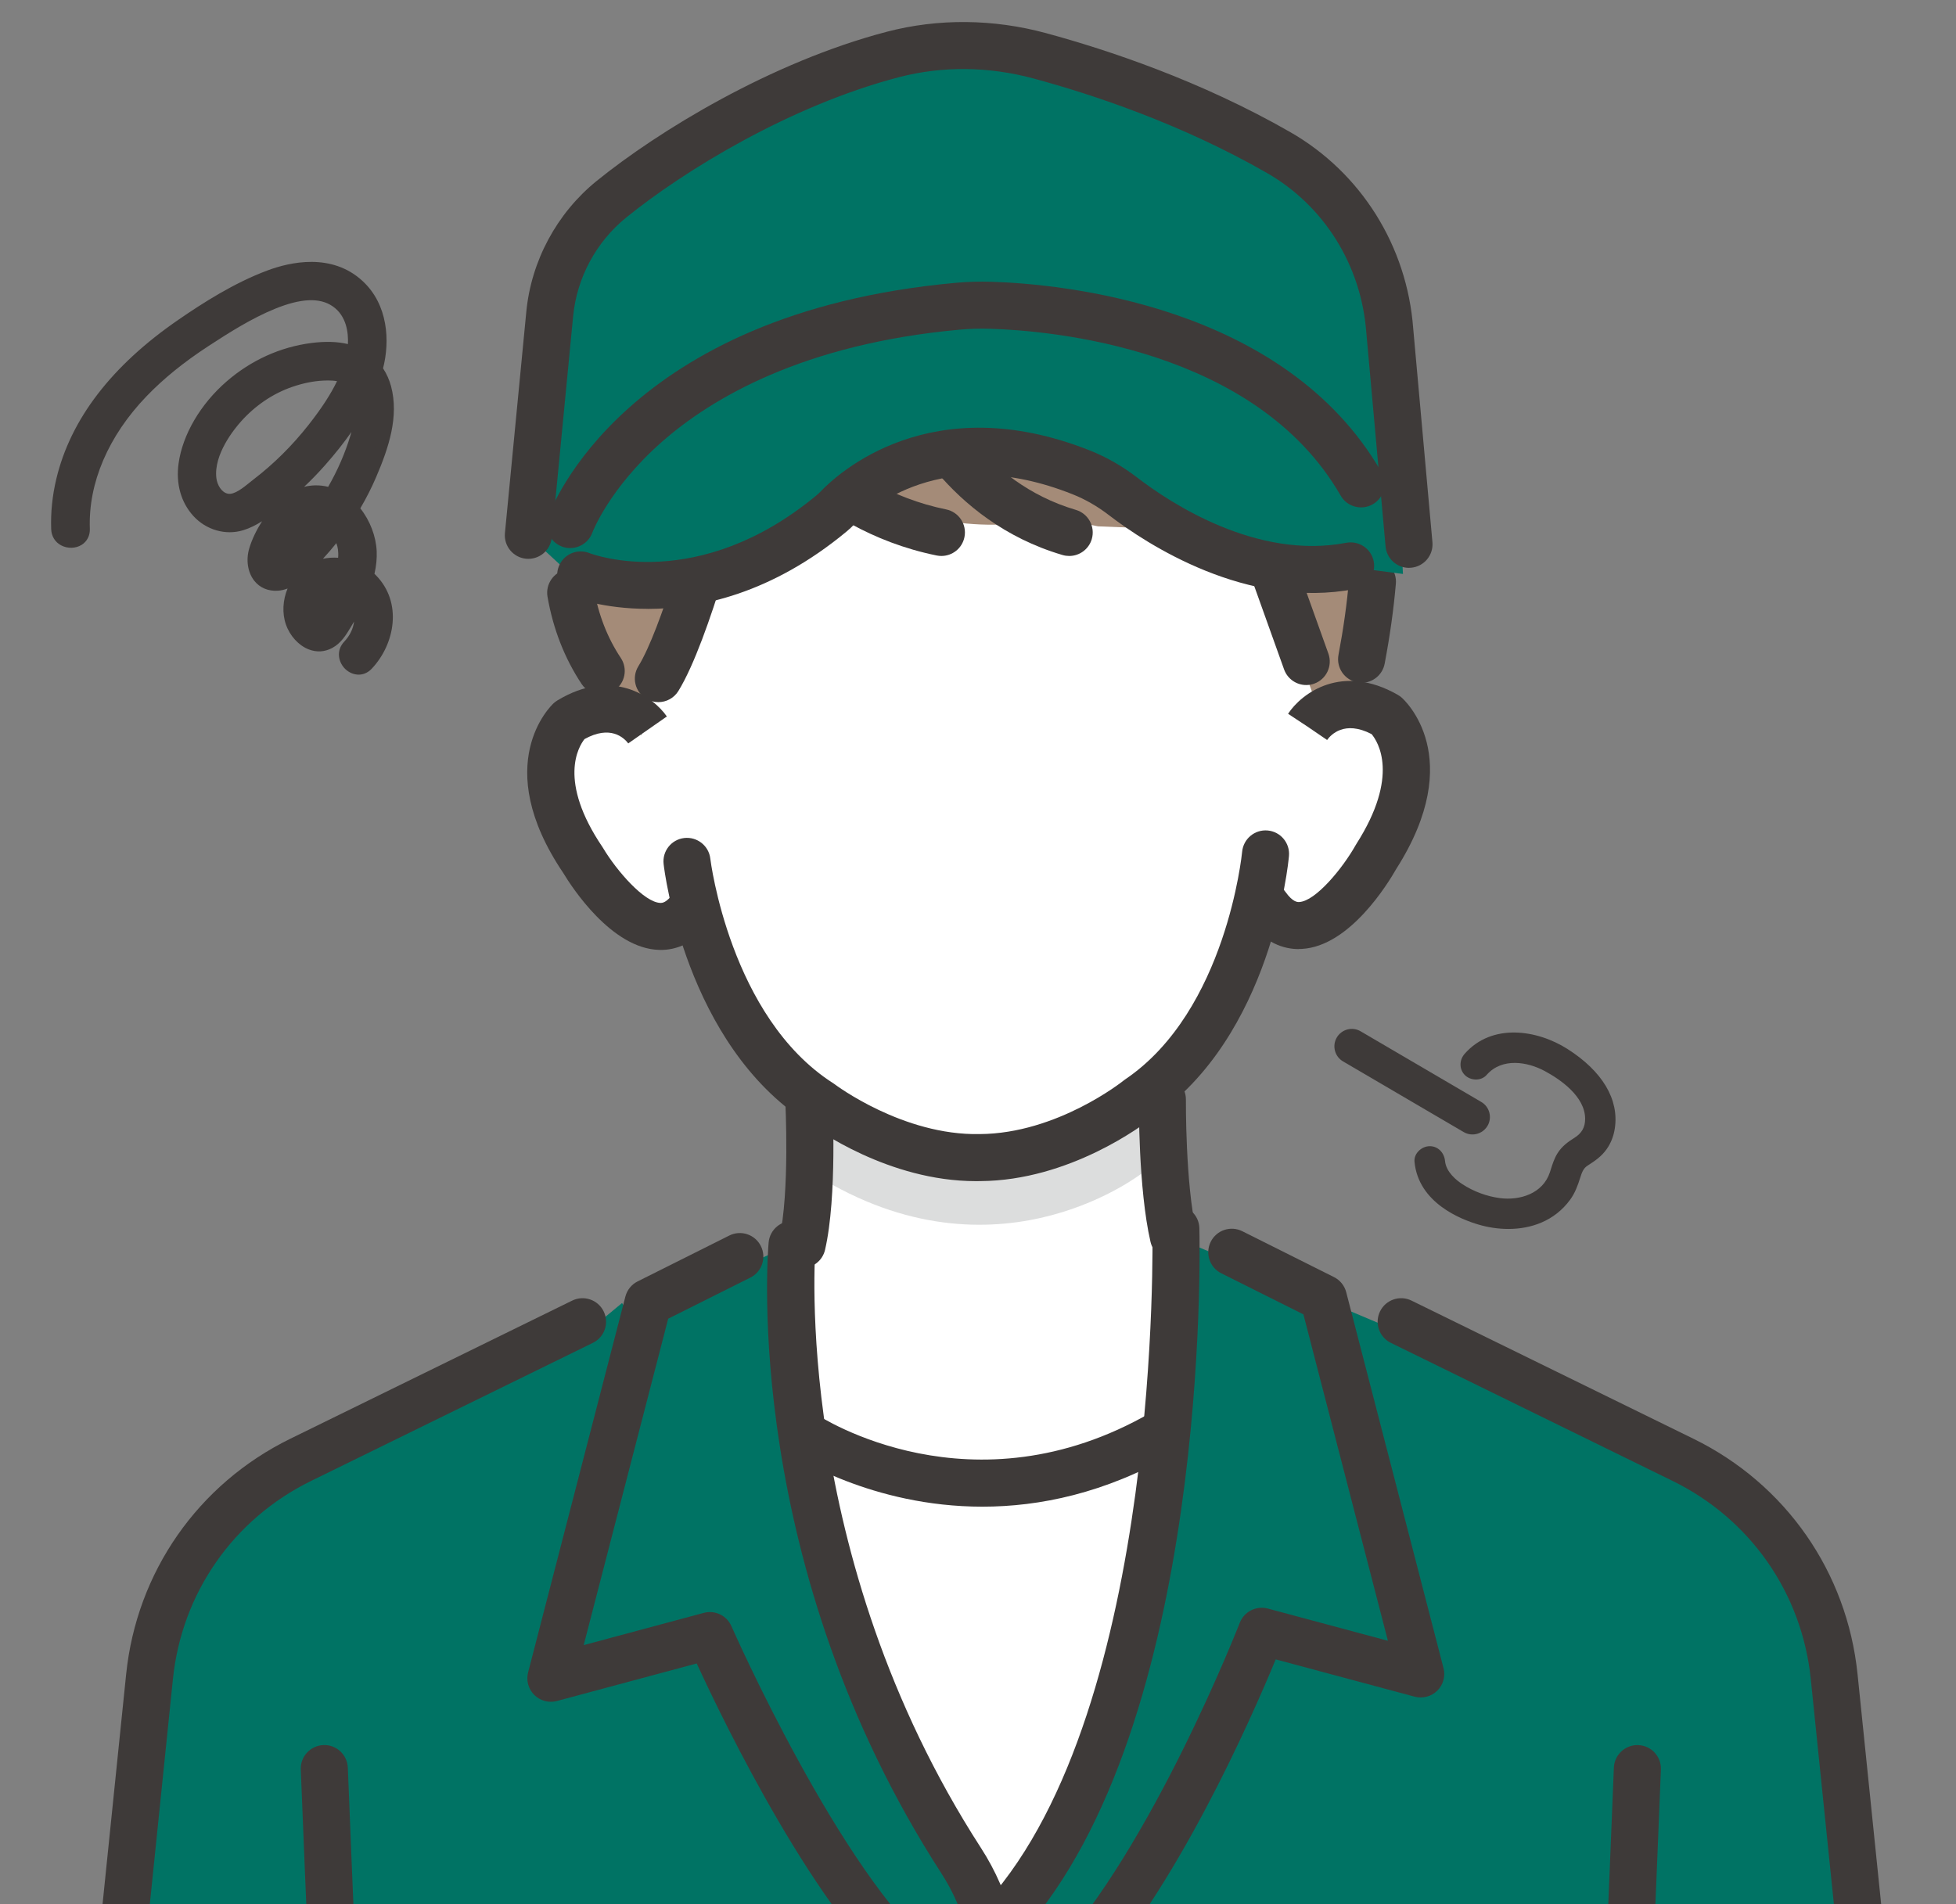 <?xml version="1.0" encoding="UTF-8"?><svg id="_レイヤー_2" xmlns="http://www.w3.org/2000/svg" width="457.42" height="445.43" xmlns:xlink="http://www.w3.org/1999/xlink" viewBox="0 0 457.42 445.43"><rect x="0" y="0" width="457.42" height="445.43" fill="#808080" stroke="none"/><defs><style>.cls-1{fill:#3e3a39;}.cls-1,.cls-2,.cls-3,.cls-4,.cls-5,.cls-6{stroke-width:0px;}.cls-2{fill:#a48b78;}.cls-7{clip-path:url(#clippath);}.cls-3{fill:none;}.cls-4{fill:#dcdddd;}.cls-5{fill:#007364;}.cls-6{fill:#fff;}</style><clipPath id="clippath"><rect class="cls-3" width="457.42" height="445.43"/></clipPath></defs><g id="_レイヤー_1-2"><g class="cls-7"><path class="cls-5" d="M128.82,313.21l-67.18,33.38s-23.87,18.3-27.43,52.99l-8.45,82.33h412.37l-11.01-99.56s-13.88-41.68-39.1-43.62l-139.37-47.63-119.83,22.12Z"/><polygon class="cls-5" points="274.41 289.22 364.55 327.27 352.17 395.03 243.44 396.93 274.41 289.22"/><polygon class="cls-5" points="185.23 291.09 91.95 332.43 104.33 400.2 213.06 402.1 185.23 291.09"/><path class="cls-6" d="M189.13,230.21s4.87,41.45,0,59.98l4.69,83.65,38.93,74.68,39.08-69.8,3.16-80.92-3.16-11.32s-.83-22.67,3.28-44.27l-53.14-18.9-32.85,6.9Z"/><polygon class="cls-5" points="372.56 650.31 375.84 579.88 383.86 339.74 311.65 306.55 233.51 444.64 145.47 304.77 75.83 362.6 82.34 648.19 372.56 650.31"/><path class="cls-6" d="M259.01,53.16s-78.94-35.42-118.41,34.45l-6.78,28.03s-4.65,44.84,20.15,53.01l86-24.37,19.04-91.12Z"/><path class="cls-6" d="M326.86,171.12c-9.03-11.11-21.27-3.72-21.27-3.72l-.54-57.34-35.17-18.69-40.32.52-5.52.07-40.32.52-34.67,19.59.99,59.92s-11.53-11.08-20.27.26c0,0-11.38,24.88,22.09,47.4,0,0,9.06-2.28,11.24-6.23,0,0,16.77,60.78,66.01,57.47,49.31,2.04,65.22-58.15,65.22-58.15,2.27,3.89,10.69,4.94,10.69,4.94,35.88-23.17,21.84-46.56,21.84-46.56Z"/><path class="cls-6" d="M145.58,164.73s-36.36-72.09,29.27-111.21c0,0,42.21-23.94,86.49,2.83,0,0,66.61,2.05,59.44,68.67l-12.05,44.29-163.15-4.57Z"/><path class="cls-2" d="M260.19,53.59c-82.56-31.07-141.91,53.56-123.98,100.61l6.18,11.89,5.54,2.56,4.61-9.86,22.71-59.6s34.39,31.24,70.83,21.74l10.69,2.18,21.5.85,18.36,9.78,11.64,32.06,7-.95,1.73-11.68c17.65-92.87-47.43-96.46-47.43-96.46l-9.38-3.09Z"/><path class="cls-4" d="M189.13,257.16s49.89,26.24,78.35-3.15l.13,20s-32.95,26.6-74.76,2.07l-3.72-18.93Z"/><path class="cls-1" d="M228.22,276.27c-20.38,0-37.36-12.17-39.52-13.79-28.36-18.3-33.32-58.67-33.51-60.38-.35-3.02,1.82-5.75,4.83-6.09,3.02-.34,5.75,1.82,6.09,4.83.04.36,4.62,37.09,28.7,52.5.13.09.26.18.39.27.15.11,15.96,12.02,33.9,11.65,18.15-.1,33.51-12.4,33.66-12.52.12-.1.25-.19.38-.28,23.67-16.02,27.3-52.86,27.34-53.23.28-3.02,2.94-5.25,5.97-4.98,3.02.27,5.25,2.94,4.98,5.96-.15,1.72-4.07,42.2-31.94,61.23-2.15,1.69-19.34,14.7-40.25,14.82-.34,0-.69.01-1.02.01Z"/><path class="cls-1" d="M153.96,164.23c-.98,0-1.98-.26-2.88-.82-2.59-1.59-3.39-4.98-1.8-7.57,5.36-8.72,12.4-34.14,14.67-43.19.74-2.95,3.72-4.74,6.67-4,2.95.74,4.74,3.72,4,6.67-.35,1.4-8.62,34.35-15.97,46.29-1.04,1.69-2.84,2.62-4.69,2.62Z"/><path class="cls-1" d="M140.6,162.44c-1.78,0-3.53-.86-4.59-2.46-3.98-6-6.66-12.87-7.97-20.4-.52-2.99,1.49-5.84,4.48-6.36,3-.52,5.84,1.49,6.36,4.48,1.04,6.03,3.16,11.48,6.3,16.2,1.68,2.53.99,5.94-1.54,7.62-.94.62-1.99.92-3.04.92Z"/><path class="cls-1" d="M303.71,221.99c-3.4,0-8.03-1.31-12.08-7.02-1.76-2.48-1.17-5.91,1.31-7.67,2.48-1.75,5.91-1.17,7.67,1.31,1.74,2.45,2.86,2.39,3.22,2.37,3.83-.2,10.12-7.84,13.19-13.29.05-.09.11-.18.16-.27,10.22-15.99,5.03-23.97,3.58-25.71-6.38-3.31-9.56.19-10.41,1.37l-4.54-3.1-4.59-3.03c3.16-4.8,12.6-11.91,25.66-4.43.32.18.61.39.89.63.64.56,15.4,13.93-1.23,40.06-1.9,3.35-10.89,18.15-22.12,18.74-.23.01-.46.02-.7.02Z"/><path class="cls-1" d="M187.57,296.6c-.41,0-.83-.05-1.24-.14-2.96-.68-4.8-3.64-4.12-6.6,2.54-10.98,1.44-32.19,1.43-32.4-.16-3.03,2.16-5.62,5.2-5.79,3.03-.16,5.62,2.16,5.79,5.2.05.93,1.2,22.97-1.69,35.47-.59,2.54-2.85,4.26-5.35,4.26Z"/><path class="cls-1" d="M274.4,294.72c-2.5,0-4.77-1.72-5.35-4.26-2.86-12.38-2.72-32.5-2.72-33.35.03-3.02,2.48-5.45,5.5-5.45h.05c3.04.03,5.48,2.51,5.45,5.55,0,.2-.13,19.67,2.43,30.78.68,2.96-1.16,5.91-4.12,6.6-.42.1-.83.14-1.24.14Z"/><path class="cls-1" d="M138.65,96.85c-.75,0-1.52-.16-2.25-.49-2.77-1.25-4-4.49-2.76-7.26.37-.82,9.25-20.29,29.73-35.08,18.95-13.69,51.67-25.75,99.9-5.45,2.8,1.18,4.11,4.4,2.94,7.2-1.18,2.8-4.4,4.11-7.2,2.94-34.76-14.63-64.65-13.3-88.83,3.96-18.25,13.02-26.42,30.76-26.5,30.93-.92,2.03-2.92,3.24-5.02,3.24Z"/><path class="cls-1" d="M154.51,222.18c-.12,0-.24,0-.36,0-11.16-.3-20.47-14.74-22.44-18.01-17.18-25.48-2.85-39.12-2.23-39.69.27-.25.56-.47.87-.65,12.78-7.75,22.34-.94,25.6,3.75l-9.02,6.29.05.08c-1.1-1.46-4.27-4.41-10.29-1.08-1.39,1.76-6.29,9.76,4.21,25.27.06.09.12.18.17.27,3.17,5.29,9.59,12.68,13.38,12.78.36,0,1.45.04,3.1-2.41,1.69-2.52,5.11-3.19,7.63-1.5,2.52,1.69,3.19,5.11,1.5,7.63-4.01,5.97-8.77,7.28-12.17,7.28Z"/><path class="cls-1" d="M220.15,130.04c-.36,0-.73-.04-1.1-.11-30.54-6.22-45.49-30.11-46.11-31.12-1.59-2.59-.77-5.98,1.81-7.56,2.59-1.59,5.97-.78,7.56,1.8.22.34,13.3,20.88,38.94,26.1,2.98.61,4.9,3.51,4.29,6.49-.53,2.61-2.82,4.4-5.38,4.4Z"/><path class="cls-1" d="M250.04,130.04c-.51,0-1.03-.07-1.55-.22-27.33-8.03-37.95-32.23-38.39-33.26-1.19-2.79.1-6.03,2.9-7.22,2.79-1.19,6.01.1,7.21,2.88.11.26,9.17,20.52,31.38,27.04,2.91.86,4.58,3.91,3.73,6.83-.7,2.4-2.9,3.95-5.27,3.95Z"/><path class="cls-1" d="M305.47,160.23c-2.26,0-4.37-1.4-5.18-3.65l-7.08-19.78c-23.17-6.99-38.22-30.68-38.87-31.73-1.61-2.57-.83-5.97,1.74-7.58,2.57-1.61,5.97-.83,7.58,1.74.25.4,14.71,22.94,35,27.64,1.82.42,3.31,1.74,3.94,3.51l8.05,22.5c1.02,2.86-.47,6.01-3.33,7.03-.61.22-1.24.32-1.85.32Z"/><path class="cls-1" d="M86.17,655.81c-2.92,0-5.35-2.29-5.49-5.23-4.94-101.64-10.29-235.35-10.34-236.69-.12-3.04,2.24-5.59,5.28-5.72,3.03-.13,5.59,2.24,5.72,5.28.05,1.34,5.4,135,10.34,236.59.15,3.03-2.19,5.61-5.23,5.76-.09,0-.18,0-.27,0Z"/><path class="cls-1" d="M372.57,655.81c-.09,0-.18,0-.27,0-3.03-.15-5.37-2.73-5.23-5.76,4.94-101.59,10.29-235.26,10.34-236.59.12-3.03,2.67-5.4,5.72-5.28,3.04.12,5.4,2.68,5.28,5.72-.05,1.34-5.41,135.05-10.34,236.69-.14,2.94-2.57,5.23-5.49,5.23Z"/><path class="cls-1" d="M318.42,159.7c-.34,0-.69-.03-1.03-.1-2.98-.57-4.94-3.44-4.38-6.43,1.16-6.11,1.99-12.03,2.46-17.59.26-3.03,2.92-5.27,5.95-5.01,3.03.26,5.27,2.92,5.01,5.95-.51,5.94-1.39,12.23-2.62,18.71-.5,2.64-2.81,4.48-5.4,4.48Z"/><path class="cls-1" d="M215.45,466.49c-1.24,0-2.48-.42-3.51-1.27-20.85-17.31-42.48-61.95-49.01-76.14l-32.68,8.78c-1.89.51-3.91-.03-5.3-1.41-1.39-1.38-1.94-3.39-1.45-5.28l22.75-87.91c.4-1.54,1.44-2.83,2.86-3.54l21.44-10.73c2.72-1.36,6.02-.26,7.38,2.46,1.36,2.72.26,6.02-2.46,7.38l-19.21,9.61-19.76,76.35,28.08-7.54c2.62-.7,5.37.61,6.46,3.1.25.58,25.5,57.8,47.91,76.41,2.34,1.94,2.66,5.41.72,7.74-1.09,1.31-2.66,1.99-4.23,1.99Z"/><path class="cls-1" d="M249.93,466.49c-1.35,0-2.7-.49-3.76-1.49-2.22-2.08-2.33-5.56-.25-7.77,23.45-25.02,43.8-77.14,44.01-77.66,1.01-2.62,3.84-4.05,6.56-3.33l28.08,7.54-19.76-76.35-19.21-9.61c-2.72-1.36-3.82-4.66-2.46-7.38,1.36-2.72,4.66-3.82,7.38-2.46l21.44,10.73c1.42.71,2.46,2,2.86,3.54l22.75,87.91c.49,1.89-.06,3.91-1.45,5.28-1.39,1.38-3.41,1.91-5.3,1.41l-32.49-8.72c-5.66,13.7-23.45,54.29-44.39,76.63-1.08,1.15-2.55,1.74-4.01,1.74Z"/><path class="cls-1" d="M234.86,454.02c-1.31,0-2.62-.46-3.67-1.41-2.26-2.03-2.45-5.51-.42-7.77,40.98-45.67,38.75-156.19,38.72-157.3-.07-3.04,2.33-5.56,5.36-5.63,3.02-.07,5.56,2.33,5.63,5.36.12,4.71,2.36,116-41.54,164.92-1.09,1.21-2.59,1.83-4.1,1.83Z"/><path class="cls-1" d="M231.99,653.72h-.04c-3.04-.02-5.48-2.51-5.46-5.54l1.45-181.09c.04-4.85-.52-9.7-1.65-14.41l-.21-.85c-1.14-4.73-3.14-9.32-5.93-13.65-46.5-71.97-40.67-144.51-40.4-147.57.27-3.03,2.94-5.26,5.97-4.99,3.03.27,5.26,2.94,4.99,5.97-.06.71-5.69,71.95,38.68,140.62,3.47,5.37,5.95,11.1,7.39,17.04l.21.85c1.35,5.59,2.01,11.33,1.96,17.08l-1.45,181.09c-.02,3.02-2.48,5.46-5.5,5.46Z"/><path class="cls-1" d="M25.77,487.41c-.19,0-.38,0-.57-.03-3.02-.31-5.22-3.01-4.91-6.03l9.21-89.74c2.45-23.91,16.81-44.51,38.39-55.09l65.92-32.31c2.73-1.34,6.02-.21,7.36,2.52,1.34,2.73.21,6.02-2.52,7.36l-65.92,32.31c-18.15,8.9-30.23,26.22-32.29,46.33l-9.21,89.74c-.29,2.83-2.68,4.94-5.46,4.94Z"/><path class="cls-1" d="M438.13,487.41c-2.79,0-5.17-2.11-5.46-4.94l-9.21-89.74c-2.06-20.11-14.14-37.43-32.29-46.33l-65.92-32.31c-2.73-1.34-3.85-4.63-2.52-7.36,1.34-2.73,4.63-3.86,7.36-2.52l65.92,32.31c21.59,10.58,35.94,31.17,38.39,55.09l9.21,89.74c.31,3.02-1.89,5.72-4.91,6.03-.19.02-.38.03-.57.03Z"/><path class="cls-5" d="M328.09,134.25l-3.11-57.06c-1.31-17.27-10.97-32.89-25.99-41.51-20.57-11.8-41.95-18.86-55.83-22.62-11.24-3.05-23.1-3.27-34.37-.32-26.6,6.96-52.3,22.89-65.84,33.88-8.2,6.65-13.4,16.3-14.41,26.81l-5,51.79,10.03,9.26s27.94,11.1,58.69-14.42c.5-.41.97-.86,1.41-1.32,3.4-3.56,22.98-21.77,56.96-8.25,3.51,1.4,6.79,3.32,9.79,5.62,8.17,6.27,30.02,20.7,53.19,16.24l14.47,1.9Z"/><path class="cls-1" d="M329.49,132.82c-2.82,0-5.21-2.15-5.47-5.01l-4.51-50.13c-1.19-15.67-9.87-29.56-23.24-37.23-19.91-11.43-40.64-18.32-54.53-22.08-10.51-2.85-21.41-2.96-31.54-.31-25.38,6.64-50.21,21.83-63.77,32.83-7.02,5.69-11.54,14.1-12.4,23.06l-5,51.79c-.29,3.02-2.98,5.23-6,4.95-3.02-.29-5.24-2.98-4.95-6l5-51.79c1.15-11.88,7.13-23.01,16.42-30.55,14.41-11.69,40.84-27.85,67.92-34.93,11.98-3.13,24.85-3.02,37.2.33,14.51,3.94,36.2,11.15,57.13,23.16,16.54,9.49,27.28,26.64,28.73,45.86l4.5,50.05c.27,3.03-1.96,5.7-4.99,5.97-.17.02-.33.02-.5.02Z"/><path class="cls-1" d="M133.35,128.2c-.62,0-1.25-.11-1.86-.33-2.85-1.03-4.33-4.15-3.31-7,.69-1.94,17.84-47.69,95.34-54.72,2.71-.25,5.54-.33,8.41-.24,15.65.49,68.48,5.13,91.13,44.53,1.51,2.63.61,6-2.03,7.51-2.63,1.51-6,.61-7.51-2.03-19.82-34.46-67.73-38.58-81.94-39.02-2.43-.08-4.81,0-7.07.2-36.75,3.33-58.18,16.1-69.69,26.22-12.38,10.89-16.26,21.16-16.3,21.26-.82,2.23-2.93,3.61-5.18,3.61Z"/><path class="cls-1" d="M151.5,142.41c-10.37,0-17.15-2.59-17.73-2.82-2.82-1.12-4.2-4.32-3.08-7.14,1.12-2.82,4.3-4.2,7.12-3.09,1.11.43,25.55,9.39,53.17-13.53.31-.26.63-.56.95-.89,4-4.19,25.82-24.34,62.97-9.56,3.88,1.54,7.61,3.68,11.11,6.37,7.7,5.91,27.88,19.23,48.8,15.21,2.98-.57,5.87,1.38,6.44,4.36.57,2.98-1.38,5.87-4.36,6.44-25.31,4.87-48.7-10.46-57.58-17.28-2.69-2.07-5.55-3.71-8.48-4.87-30.58-12.17-47.8,3.64-50.95,6.93-.61.64-1.24,1.23-1.88,1.76-17.65,14.65-34.49,18.12-46.5,18.12Z"/><path class="cls-1" d="M229.74,352.41c-25.97,0-44.11-11.88-45.24-12.63-2.52-1.69-3.19-5.11-1.5-7.63,1.69-2.52,5.1-3.19,7.62-1.51,1.48.98,36.78,23.82,78.46-.19,2.63-1.52,5.99-.61,7.51,2.02,1.52,2.63.61,6-2.02,7.51-16.18,9.32-31.53,12.43-44.83,12.43Z"/></g><path class="cls-1" d="M86.13,134.68c.48-1.85.75-3.75.67-5.67-.15-3.53-1.67-7.23-4.11-9.98,1.54-2.54,2.91-5.19,4.08-7.92,2.68-6.26,5.26-13.58,3.44-20.44-.41-1.54-1.1-3-2.02-4.28,1.9-6.73,1.09-14.75-4.27-19.71-5.77-5.34-13.99-4.8-20.9-2.22-7.29,2.72-14.18,7.01-20.57,11.4-12.86,8.84-24.33,20.91-28.04,36.5-.88,3.71-1.29,7.55-1.15,11.36.15,4.14,6.61,4.16,6.46,0-.44-12.1,5.39-23.38,13.62-31.93,4.39-4.57,9.4-8.45,14.7-11.91,4.98-3.25,10.23-6.57,15.74-8.82,4.47-1.82,10.35-3.46,14.71-.49,3.75,2.56,4.62,7.32,4.01,11.6-3.04-1.06-6.35-1.06-9.53-.65-7.11.92-13.71,3.99-19.12,8.68-5.32,4.61-9.83,11.32-10.81,18.39-.56,4.07.31,8.13,3.12,11.22,2.59,2.86,6.62,4.13,10.34,2.98,3.91-1.2,7.4-4.35,10.48-6.94,2.9-2.44,5.62-5.1,8.13-7.94,3.43-3.88,6.72-8.19,9.32-12.81.03,2.45-.59,5.05-1.21,7.13-1.39,4.62-3.38,9.02-5.84,13.16-1.16-.39-2.39-.6-3.69-.57-3.55.1-6.74,1.97-8.98,4.64-2.17,2.58-4.17,5.88-5.14,9.12-1.17,3.91.62,8.57,5.33,8.29,3.78-.22,7.06-4.23,9.47-6.8,1.62-1.73,3.13-3.55,4.56-5.44.74,1.16,1.24,2.47,1.41,3.68.17,1.17.09,2.38-.12,3.58-4.16-.72-8.54.74-10.99,4.78-1.59,2.62-2.13,6.06-1.11,8.98,1.24,3.57,5.12,6.85,8.99,4.79,1.77-.94,2.82-2.68,3.82-4.35.88-1.46,1.73-2.95,2.51-4.47.49.97.77,2.03.75,3.09-.05,2.35-1.1,4.57-2.7,6.26-2.85,3.02,1.71,7.59,4.56,4.56,5.11-5.41,6.54-14.41.97-20.07-.27-.27-.56-.53-.85-.77ZM73.12,100.24c-3.78,4.8-8.18,9.2-13.04,12.91-1.79,1.37-4.57,4.04-7.01,3.59-2.16-.4-3.52-2.73-3.76-4.76-.61-5.07,2.84-10.65,6.07-14.26,3.38-3.78,7.69-6.79,12.5-8.45,2.47-.85,5.04-1.42,7.66-1.55,1.65-.08,3.5-.04,5.07.6-1.87,4.3-4.67,8.32-7.5,11.91ZM70.47,124.74c-.94,1.03-1.91,2.04-2.91,3.01-.41.39-.82.78-1.24,1.16.34-.7.73-1.41,1.1-2.07,1.08-1.93,2.41-4.13,4.5-5.1.47-.22.94-.35,1.4-.4-.91,1.17-1.86,2.31-2.85,3.41ZM76.73,140.41c-.37.65-.75,1.3-1.13,1.94-.16.26-.86,1.14-1.19,1.73-.37-.6-.47-1.3-.37-2.2.14-1.27,1.04-2.98,2.58-3.57.47-.18.94-.27,1.4-.3-.41.81-.84,1.61-1.28,2.4Z"/><path class="cls-1" d="M83.88,157.8c-1.15,0-2.27-.5-3.1-1.28-1.63-1.54-2.28-4.33-.27-6.45,1.29-1.37,2.09-3.01,2.29-4.69-.26.45-.53.9-.81,1.37-1.05,1.74-2.23,3.71-4.32,4.82-1.75.93-3.64,1.04-5.48.32-2.36-.92-4.4-3.16-5.33-5.83-.91-2.61-.74-5.69.39-8.41-.74.29-1.51.47-2.31.52-2.24.13-4.18-.69-5.47-2.32-1.55-1.96-2-4.89-1.17-7.63.61-2.03,1.65-4.21,2.98-6.3-1.39.88-2.86,1.63-4.41,2.1-4.1,1.26-8.68-.06-11.67-3.35-2.88-3.17-4.1-7.52-3.44-12.27.93-6.73,5.13-13.9,11.24-19.19,5.71-4.95,12.56-8.05,19.8-8.98,3.26-.42,6.08-.34,8.56.25.13-2.59-.29-6.6-3.6-8.86-3.02-2.06-7.43-1.85-13.49.62-5.41,2.21-10.63,5.51-15.53,8.71-5.77,3.77-10.51,7.61-14.47,11.73-8.94,9.29-13.65,20.3-13.26,30.99.06,1.59-.64,2.96-1.9,3.76-1.41.88-3.29.93-4.81.13-1.42-.75-2.27-2.13-2.33-3.79-.14-3.86.26-7.8,1.19-11.71,3.32-13.99,12.93-26.52,28.56-37.27,5.58-3.84,13-8.62,20.85-11.54,5.2-1.94,15-4.2,22.22,2.48,5.99,5.54,6.42,14.06,4.79,20.42.84,1.29,1.47,2.7,1.87,4.19,1.89,7.11-.56,14.43-3.5,21.28-1.05,2.45-2.29,4.9-3.69,7.28,2.26,2.85,3.68,6.54,3.83,10.05.07,1.69-.1,3.42-.52,5.27.11.1.22.21.33.32,6.29,6.39,4.45,16.13-.96,21.86-.93.98-2.01,1.4-3.07,1.4ZM83.39,138.76l1.15,2.27c.61,1.2.91,2.48.89,3.69-.05,2.56-1.13,5.09-3.05,7.12-1.04,1.1-.38,2.28.17,2.8.22.21,1.38,1.19,2.52-.01,4.47-4.73,6.12-13.07.99-18.28-.24-.25-.5-.47-.76-.69l-.62-.52.2-.79c.49-1.9.7-3.63.63-5.29-.13-3.24-1.55-6.67-3.79-9.17l-.64-.71.49-.82c1.53-2.53,2.87-5.14,4-7.76,2.75-6.42,5.07-13.25,3.37-19.6-.36-1.37-1-2.71-1.83-3.86l-.36-.5.17-.6c1.6-5.68,1.41-13.49-3.9-18.41-6.21-5.74-14.92-3.69-19.57-1.96-7.59,2.83-14.83,7.5-20.29,11.25-15.09,10.37-24.34,22.4-27.51,35.74-.87,3.68-1.25,7.38-1.12,11.02.03.74.35,1.28.96,1.6.69.37,1.61.35,2.23-.04.48-.3.72-.8.69-1.48-.41-11.4,4.55-23.07,13.98-32.87,4.1-4.26,8.98-8.22,14.92-12.1,5-3.26,10.34-6.64,15.96-8.94,6.93-2.83,12.13-2.95,15.92-.36,3.7,2.52,5.36,7.21,4.56,12.85l-.22,1.55-1.48-.51c-2.46-.85-5.38-1.04-8.94-.59-6.74.87-13.12,3.76-18.44,8.38-5.65,4.89-9.53,11.47-10.37,17.59-.39,2.81-.22,6.86,2.8,10.18,2.32,2.56,5.86,3.58,9,2.62,3.33-1.03,6.47-3.68,9.24-6.02l.79-.67c2.84-2.39,5.53-5.02,7.99-7.8,3.88-4.4,6.88-8.52,9.16-12.59l2.36-4.2.06,4.82c.03,2.14-.39,4.6-1.27,7.52-1.38,4.6-3.39,9.12-5.97,13.44l-.53.9-.99-.33c-1.07-.36-2.17-.53-3.24-.5-2.94.08-5.86,1.61-8.03,4.18-2.26,2.69-4.05,5.85-4.89,8.66-.58,1.92-.29,4,.73,5.29.77.97,1.87,1.43,3.29,1.34,2.88-.17,5.63-3.16,7.84-5.57.26-.29.52-.56.76-.83,1.52-1.62,3.02-3.42,4.47-5.34l1.12-1.49,1,1.57c.83,1.31,1.4,2.8,1.6,4.19.17,1.22.13,2.52-.13,3.98l-.22,1.26-1.27-.22c-4.05-.7-7.66.87-9.67,4.18-1.47,2.42-1.85,5.44-1,7.88.68,1.95,2.18,3.62,3.83,4.27,1.13.44,2.25.37,3.32-.2,1.46-.78,2.37-2.28,3.33-3.88.96-1.59,1.76-3.03,2.46-4.4l1.16-2.26ZM78.65,127.05c-1.03,1.29-2.08,2.51-3.13,3.65,1.13-.24,2.33-.33,3.55-.24.06-.7.04-1.35-.04-1.96-.07-.47-.19-.96-.37-1.45ZM82.19,101.03c-1.76,2.52-3.8,5.09-6.14,7.74-1.56,1.77-3.21,3.48-4.93,5.1.82-.2,1.66-.32,2.5-.34,1.04-.03,2.09.08,3.12.34,2.23-3.88,3.98-7.92,5.21-12.01.09-.28.17-.56.24-.84ZM74.46,146.61l-1.15-1.86c-.51-.83-.69-1.81-.56-3.02.19-1.68,1.33-3.84,3.4-4.63.58-.22,1.18-.35,1.79-.38l2.22-.11-1,1.98c-.42.83-.86,1.66-1.31,2.46h0c-.37.66-.76,1.32-1.15,1.97-.07.12-.23.34-.42.61-.25.33-.58.79-.75,1.09l-1.07,1.91ZM62.26,134.37l2.9-6.02c.36-.75.77-1.49,1.14-2.14,1.19-2.14,2.67-4.51,5.08-5.64.56-.26,1.16-.44,1.78-.51l3.08-.39-1.9,2.46c-.93,1.21-1.91,2.38-2.92,3.49h0c-.96,1.06-1.96,2.09-2.97,3.07-.42.4-.84.79-1.26,1.18l-4.93,4.51ZM53.64,118.09c-.27,0-.53-.02-.8-.07-2.75-.51-4.5-3.34-4.81-5.87-.78-6.47,4.21-12.84,6.39-15.28,3.64-4.07,8.15-7.12,13.05-8.81,2.76-.95,5.46-1.5,8.02-1.62,1.64-.08,3.75-.07,5.62.69l1.22.5-.53,1.21c-1.63,3.75-4.07,7.63-7.67,12.2-3.93,4.99-8.39,9.41-13.26,13.14-.26.2-.54.43-.84.67-1.72,1.39-4.01,3.24-6.39,3.24ZM76.72,88.99c-.39,0-.76.01-1.11.03-2.32.11-4.77.61-7.3,1.48-4.48,1.55-8.61,4.34-11.96,8.09-1.52,1.7-6.43,7.68-5.75,13.25.19,1.56,1.2,3.36,2.72,3.64,1.49.28,3.57-1.41,5.09-2.64.32-.26.62-.5.89-.71,4.7-3.6,9.01-7.87,12.81-12.69h0c3.03-3.84,5.19-7.15,6.71-10.29-.7-.12-1.42-.16-2.1-.16Z"/><path class="cls-1" d="M344.35,264.33c-.52,0-1.06-.13-1.54-.42l-28.22-16.53c-1.46-.85-1.95-2.73-1.09-4.19.85-1.46,2.73-1.95,4.19-1.09l28.22,16.53c1.46.85,1.95,2.73,1.09,4.19-.57.97-1.59,1.51-2.64,1.51Z"/><path class="cls-1" d="M344.35,265.35c-.72,0-1.44-.19-2.06-.56l-28.22-16.53c-1.94-1.14-2.59-3.64-1.46-5.58.55-.94,1.44-1.61,2.49-1.89,1.05-.28,2.15-.12,3.09.43l28.22,16.53c1.94,1.14,2.59,3.64,1.46,5.58-.73,1.24-2.08,2.02-3.52,2.02ZM316.14,242.7c-.17,0-.35.02-.52.07-.53.14-.97.47-1.24.94-.57.97-.24,2.22.73,2.79l28.22,16.53c.93.55,2.25.2,2.79-.73.57-.97.24-2.22-.73-2.79l-28.22-16.53c-.32-.19-.67-.28-1.03-.28Z"/><path class="cls-1" d="M346.89,250.76c3.85-4.37,10.16-3.66,14.84-1.13,4.36,2.36,9.98,6.58,9.98,12.08,0,2.39-1.02,4.08-3.02,5.32-1.42.89-2.69,1.82-3.6,3.27-.81,1.29-1.21,2.78-1.68,4.21-1.77,5.42-7.48,7.44-12.78,6.74-3.22-.42-6.48-1.63-9.2-3.41-2.13-1.39-4.27-3.52-4.53-6.19-.13-1.37-1.08-2.55-2.55-2.55-1.28,0-2.68,1.17-2.55,2.55.71,7.5,7.69,11.9,14.35,13.83,7.21,2.09,15.52.91,20.19-5.45,1.04-1.42,1.64-3.06,2.17-4.72.47-1.48.88-2.68,2.23-3.54,1.59-1.01,3.01-1.97,4.12-3.52.93-1.3,1.52-2.87,1.76-4.45,1.16-7.71-4.58-13.73-10.62-17.58-6.82-4.34-16.79-5.78-22.71.93-.91,1.03-1.02,2.59,0,3.61.93.93,2.69,1.04,3.61,0h0Z"/><path class="cls-1" d="M352.74,287.45c-2.39,0-4.75-.37-6.87-.99-4.23-1.22-14.17-5.11-15.08-14.71-.08-.86.22-1.72.86-2.42.71-.78,1.72-1.24,2.71-1.24,1.87,0,3.37,1.46,3.57,3.47.24,2.57,2.65,4.51,4.07,5.43,2.6,1.7,5.71,2.85,8.77,3.25,4.63.6,10.04-1.03,11.68-6.05l.21-.65c.4-1.27.82-2.59,1.57-3.79,1.03-1.65,2.5-2.7,3.92-3.59,1.75-1.09,2.54-2.47,2.54-4.46,0-5.29-5.91-9.28-9.44-11.18-4-2.16-9.96-3.22-13.59.9h0c-.59.67-1.44,1.05-2.39,1.08-1.02.02-2.02-.35-2.7-1.03-1.35-1.35-1.37-3.5-.04-5,6.37-7.22,16.92-5.64,24.02-1.12,8.17,5.2,12.11,11.8,11.08,18.59-.27,1.81-.94,3.5-1.94,4.89-1.19,1.66-2.63,2.66-4.4,3.79-1.02.65-1.33,1.52-1.8,2.99-.5,1.58-1.14,3.41-2.32,5.02-3.68,5.01-9.16,6.82-14.43,6.82ZM334.36,270.12c-.41,0-.88.23-1.2.58-.14.16-.37.47-.34.86.79,8.36,9.78,11.84,13.61,12.94,6.12,1.77,14.35,1.37,19.08-5.08.9-1.22,1.46-2.66,2.02-4.43.47-1.48.96-3.01,2.65-4.09,1.58-1.01,2.86-1.89,3.84-3.25.8-1.11,1.36-2.54,1.58-4,1.21-8.01-5.85-13.82-10.16-16.56-6.4-4.07-15.83-5.58-21.4.74-.52.6-.71,1.55-.04,2.21.28.28.75.47,1.2.44.22,0,.64-.07.92-.39h0c4.43-5.02,11.44-3.87,16.09-1.35,3.93,2.12,10.51,6.63,10.51,12.98,0,2.7-1.14,4.72-3.5,6.19-1.41.88-2.5,1.71-3.27,2.94-.61.98-.98,2.12-1.36,3.32l-.21.67c-2,6.13-8.42,8.16-13.88,7.44-3.36-.44-6.78-1.71-9.63-3.57-1.72-1.13-4.66-3.52-4.98-6.95-.08-.81-.58-1.63-1.53-1.63Z"/></g></svg>